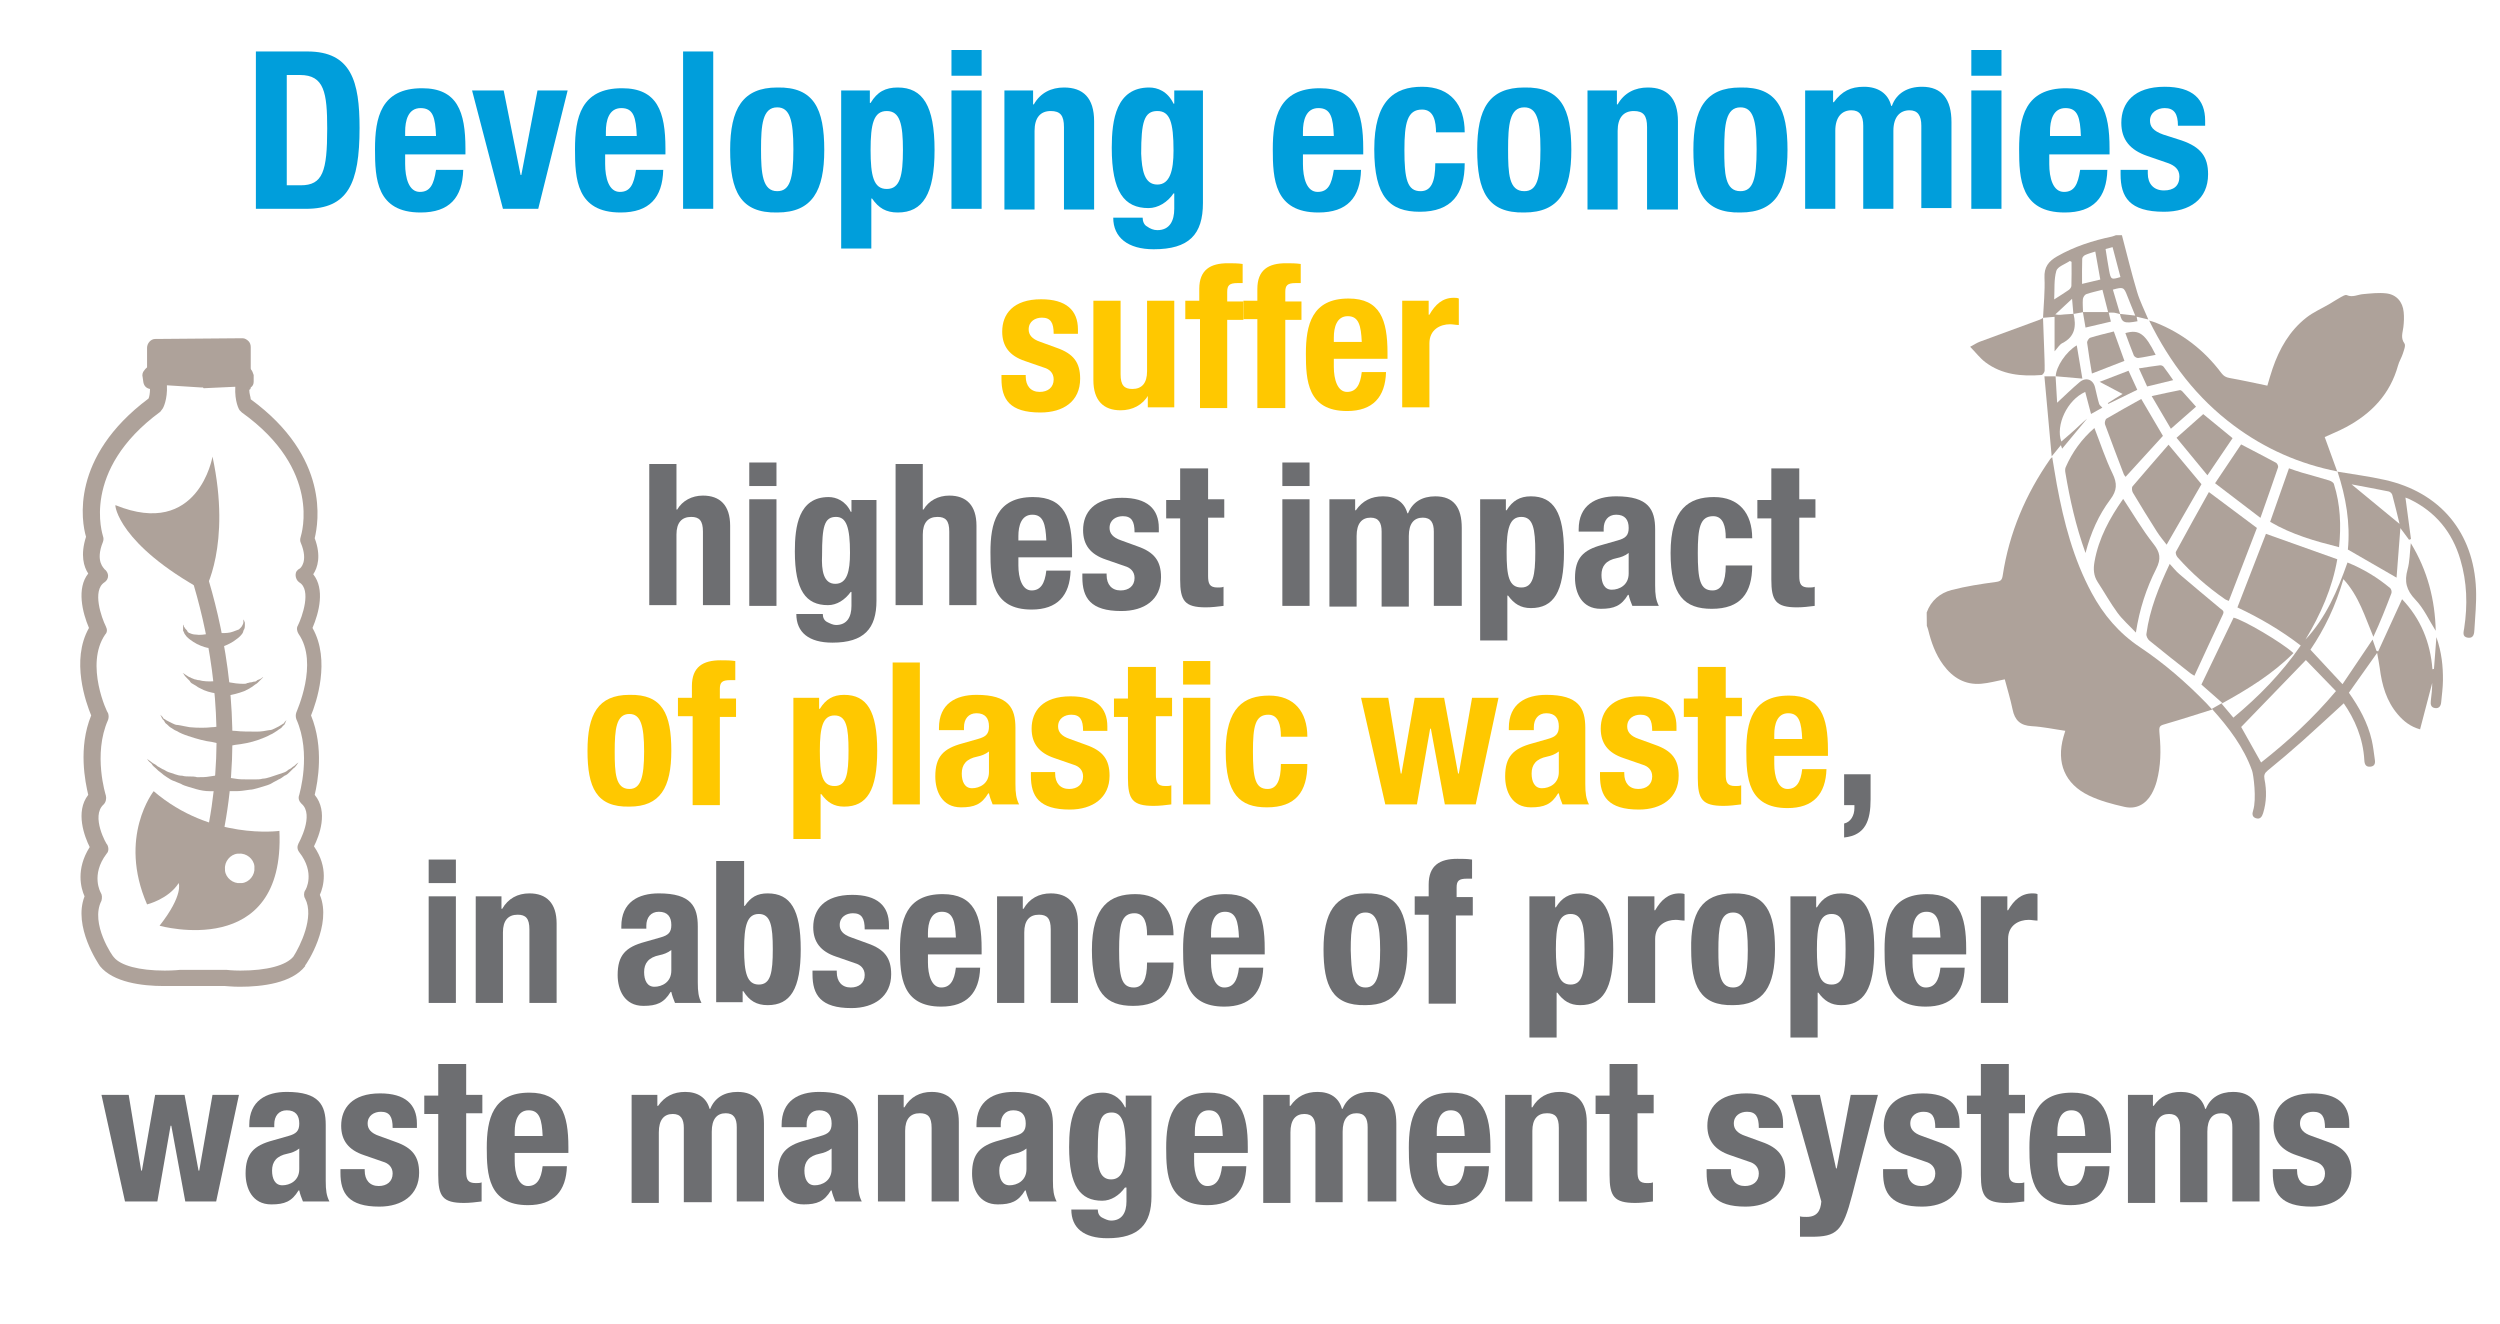 <?xml version="1.0" encoding="UTF-8"?> <svg xmlns="http://www.w3.org/2000/svg" xmlns:xlink="http://www.w3.org/1999/xlink" version="1.1" id="Layer_1" x="0px" y="0px" viewBox="0 0 340 180" style="enable-background:new 0 0 340 180;" xml:space="preserve"> <style type="text/css"> .st0{fill:none;} .st1{fill:#009EDB;} .st2{fill:#FFC800;} .st3{fill:#6D6E71;} .st4{fill-rule:evenodd;clip-rule:evenodd;fill:#AEA29A;} .st5{fill:#AEA29A;} </style> <g> <rect x="11" y="7" class="st0" width="312" height="178"></rect> <path class="st1" d="M34.7,7h7.1c6,0,7.1,4.1,7.1,10.4c0,7.6-1.6,11-7.3,11h-6.8V7z M39,25.2h1.9c3,0,3.6-1.9,3.6-7.7 c0-4.9-0.4-7.3-3.7-7.3H39V25.2z"></path> <path class="st1" d="M55.1,21v1.3c0,1.9,0.5,3.8,2,3.8c1.4,0,1.9-1,2.2-3h3.7c-0.1,3.8-1.9,5.8-5.8,5.8c-6,0-6.2-4.6-6.2-8.6 c0-4.3,0.8-8.3,6.4-8.3c4.8,0,5.9,3.2,5.9,8.2V21H55.1z M59.3,18.5c-0.1-2.5-0.4-3.8-2.1-3.8c-1.7,0-2.1,1.7-2.1,3.2v0.6H59.3z"></path> <path class="st1" d="M73.1,12.3h4.1l-4,16.1h-4.8l-4.2-16.1h4.3l2.3,11.5h0.1L73.1,12.3z"></path> <path class="st1" d="M82.3,21v1.3c0,1.9,0.5,3.8,2,3.8c1.4,0,1.9-1,2.2-3h3.7c-0.1,3.8-1.9,5.8-5.8,5.8c-6,0-6.2-4.6-6.2-8.6 c0-4.3,0.8-8.3,6.4-8.3c4.8,0,5.9,3.2,5.9,8.2V21H82.3z M86.6,18.5c-0.1-2.5-0.4-3.8-2.1-3.8c-1.7,0-2.1,1.7-2.1,3.2v0.6H86.6z"></path> <path class="st1" d="M92.8,7H97v21.4h-4.1V7z"></path> <path class="st1" d="M105.7,11.9c5-0.1,6.4,2.9,6.4,8.5c0,5.5-1.6,8.5-6.4,8.5c-5,0.1-6.4-2.9-6.4-8.5 C99.3,14.8,101,11.9,105.7,11.9z M105.7,26c1.7,0,2.2-1.6,2.2-5.7c0-4-0.5-5.7-2.2-5.7c-2,0-2.2,2.4-2.2,5.7S103.7,26,105.7,26z"></path> <path class="st1" d="M114.3,12.3h4V14h0.1c0.9-1.5,2-2.1,3.7-2.1c3.4,0,5,2.5,5,8.5c0,6-1.6,8.5-5,8.5c-1.6,0-2.6-0.6-3.5-1.9h-0.1 v6.8h-4.1V12.3z M120.6,25.7c1.8,0,2.2-1.8,2.2-5.3c0-3.5-0.4-5.3-2.2-5.3c-1.8,0-2.2,1.8-2.2,5.3 C118.4,23.9,118.8,25.7,120.6,25.7z"></path> <path class="st1" d="M129.4,6.8h4.1v3.5h-4.1V6.8z M129.4,12.3h4.1v16.1h-4.1V12.3z"></path> <path class="st1" d="M136.5,12.3h4v1.9h0.1c0.9-1.6,2.4-2.3,4.1-2.3c2.6,0,4.1,1.4,4.1,4.6v12h-4.1V17.3c0-1.6-0.5-2.2-1.8-2.2 c-1.4,0-2.2,0.9-2.2,2.7v10.7h-4.1V12.3z"></path> <path class="st1" d="M163.6,12.3v15.3c0,4.3-1.9,6.3-6.7,6.3c-3.5,0-5.5-1.6-5.5-4.3h4c0,0.5,0.2,1,0.6,1.2 c0.4,0.3,0.9,0.5,1.4,0.5c1.7,0,2.3-1.3,2.3-2.9v-2.1h-0.1c-0.8,1.2-2.1,2-3.4,2c-3.3,0-5-2.2-5-8.2c0-3.8,0.6-8.2,5.1-8.2 c1.1,0,2.5,0.5,3.3,2.2h0.1v-1.8H163.6z M157.4,25.1c1.7,0,2.2-1.9,2.2-4.6c0-3.9-0.5-5.4-2.2-5.4c-1.8,0-2.2,1.5-2.2,5.8 C155.3,23.1,155.6,25.1,157.4,25.1z"></path> <path class="st1" d="M177.2,21v1.3c0,1.9,0.5,3.8,2,3.8c1.4,0,1.9-1,2.2-3h3.7c-0.1,3.8-1.9,5.8-5.8,5.8c-6,0-6.2-4.6-6.2-8.6 c0-4.3,0.8-8.3,6.4-8.3c4.8,0,5.9,3.2,5.9,8.2V21H177.2z M181.4,18.5c-0.1-2.5-0.4-3.8-2.1-3.8c-1.7,0-2.1,1.7-2.1,3.2v0.6H181.4z"></path> <path class="st1" d="M195.3,18.1c0-1.6-0.3-3.2-1.9-3.2c-2,0-2.4,1.8-2.4,5.5c0,4,0.4,5.6,2.2,5.6c1.4,0,2-1.2,2-3.8h4 c0,4.2-1.8,6.6-6.1,6.6c-4.1,0-6.2-2-6.2-8.5c0-6.6,2.7-8.5,6.5-8.5c3.8,0,5.8,2.4,5.8,6.2H195.3z"></path> <path class="st1" d="M207.3,11.9c5-0.1,6.4,2.9,6.4,8.5c0,5.5-1.6,8.5-6.4,8.5c-5,0.1-6.4-2.9-6.4-8.5 C200.9,14.8,202.5,11.9,207.3,11.9z M207.3,26c1.7,0,2.2-1.6,2.2-5.7c0-4-0.5-5.7-2.2-5.7c-2,0-2.2,2.4-2.2,5.7S205.2,26,207.3,26z "></path> <path class="st1" d="M215.9,12.3h4v1.9h0.1c0.9-1.6,2.4-2.3,4.1-2.3c2.6,0,4.1,1.4,4.1,4.6v12H224V17.3c0-1.6-0.5-2.2-1.8-2.2 c-1.4,0-2.2,0.9-2.2,2.7v10.7h-4.1V12.3z"></path> <path class="st1" d="M236.7,11.9c5-0.1,6.4,2.9,6.4,8.5c0,5.5-1.6,8.5-6.4,8.5c-5,0.1-6.4-2.9-6.4-8.5 C230.3,14.8,231.9,11.9,236.7,11.9z M236.7,26c1.7,0,2.2-1.6,2.2-5.7c0-4-0.5-5.7-2.2-5.7c-2,0-2.2,2.4-2.2,5.7S234.6,26,236.7,26z "></path> <path class="st1" d="M245.3,12.3h4v1.6h0.1c1.1-1.5,2.3-2.1,4.1-2.1c1.9,0,3.3,0.9,3.7,2.6h0.1c0.6-1.7,2.1-2.6,4.1-2.6 c2.7,0,4,1.7,4,4.8v11.7h-4.1V17.1c0-1.4-0.5-2.1-1.6-2.1c-1.3,0-2.2,0.9-2.2,2.8v10.6h-4.1V17.1c0-1.4-0.5-2.1-1.6-2.1 c-1.3,0-2.2,0.9-2.2,2.8v10.6h-4.1V12.3z"></path> <path class="st1" d="M268.1,6.8h4.1v3.5h-4.1V6.8z M268.1,12.3h4.1v16.1h-4.1V12.3z"></path> <path class="st1" d="M278.7,21v1.3c0,1.9,0.5,3.8,2,3.8c1.4,0,1.9-1,2.2-3h3.7c-0.1,3.8-1.9,5.8-5.8,5.8c-6,0-6.2-4.6-6.2-8.6 c0-4.3,0.8-8.3,6.4-8.3c4.8,0,5.9,3.2,5.9,8.2V21H278.7z M283,18.5c-0.1-2.5-0.4-3.8-2.1-3.8c-1.7,0-2.1,1.7-2.1,3.2v0.6H283z"></path> <path class="st1" d="M292.1,23.1v0.5c0,1.4,0.8,2.3,2.2,2.3c1.3,0,2.1-0.6,2.1-1.9c0-1-0.7-1.5-1.5-1.8l-2.9-1 c-2.3-0.8-3.5-2.2-3.5-4.5c0-2.7,1.7-4.9,5.9-4.9c3.8,0,5.5,1.7,5.5,4.6v0.7h-3.7c0-1.6-0.5-2.4-1.8-2.4c-1,0-2,0.6-2,1.7 c0,0.8,0.4,1.4,1.8,1.9l2.5,0.8c2.6,0.9,3.6,2.2,3.6,4.6c0,3.4-2.5,5.1-6,5.1c-4.7,0-5.9-2-5.9-5.1v-0.6H292.1z"></path> <path class="st2" d="M139.5,50.7v0.5c0,1.3,0.7,2.1,1.9,2.1c1.1,0,1.9-0.6,1.9-1.7c0-0.9-0.6-1.4-1.3-1.6l-2.6-0.9 c-2.1-0.7-3.1-2-3.1-4c0-2.4,1.5-4.4,5.3-4.4c3.4,0,5,1.5,5,4.1v0.6h-3.3c0-1.5-0.4-2.2-1.6-2.2c-0.9,0-1.8,0.5-1.8,1.6 c0,0.7,0.4,1.3,1.6,1.7l2.2,0.8c2.3,0.8,3.2,2,3.2,4.2c0,3.1-2.3,4.6-5.4,4.6c-4.2,0-5.3-1.8-5.3-4.6v-0.5H139.5z"></path> <path class="st2" d="M156.2,53.7L156.2,53.7c-0.8,1.4-2.2,2.1-3.8,2.1c-2.3,0-3.7-1.3-3.7-4.1V40.9h3.7v10c0,1.5,0.5,2,1.6,2 c1.3,0,2-0.8,2-2.4v-9.6h3.7v14.5h-3.6V53.7z"></path> <path class="st2" d="M163.1,43.4h-1.9v-2.5h1.9v-1.6c0-2.6,1.5-3.5,3.9-3.5c0.7,0,1.3,0,2,0.1v2.6c-0.2,0-0.5,0-0.7,0 c-1.1,0-1.4,0.3-1.4,1.2v1.3h2.2v2.5h-2.2v12h-3.7V43.4z"></path> <path class="st2" d="M171,43.4h-1.9v-2.5h1.9v-1.6c0-2.6,1.5-3.5,3.9-3.5c0.7,0,1.3,0,2,0.1v2.6c-0.2,0-0.5,0-0.7,0 c-1.1,0-1.4,0.3-1.4,1.2v1.3h2.2v2.5h-2.2v12H171V43.4z"></path> <path class="st2" d="M181.4,48.7v1.2c0,1.7,0.5,3.4,1.8,3.4c1.2,0,1.8-0.9,2-2.7h3.3c-0.1,3.4-1.8,5.3-5.3,5.3 c-5.4,0-5.6-4.2-5.6-7.8c0-3.9,0.8-7.5,5.8-7.5c4.3,0,5.3,2.9,5.3,7.4v0.8H181.4z M185.2,46.5c-0.1-2.2-0.4-3.5-1.9-3.5 c-1.5,0-1.9,1.5-1.9,2.9v0.6H185.2z"></path> <path class="st2" d="M190.7,40.9h3.6v1.9h0.1c0.8-1.4,1.8-2.3,3.3-2.3c0.2,0,0.5,0,0.7,0.1v3.6c-0.4,0-0.8-0.1-1.2-0.1 c-1.3,0-2.8,0.7-2.8,2.6v8.7h-3.7V40.9z"></path> <path class="st3" d="M88.3,63.1H92v6.2h0.1c0.7-1.2,2-1.9,3.5-1.9c2.3,0,3.7,1.3,3.7,4.1v10.8h-3.7v-10c0-1.5-0.5-2-1.6-2 c-1.3,0-2,0.8-2,2.4v9.6h-3.7V63.1z"></path> <path class="st3" d="M101.9,62.9h3.7v3.2h-3.7V62.9z M101.9,67.9h3.7v14.5h-3.7V67.9z"></path> <path class="st3" d="M119.2,67.9v13.8c0,3.8-1.7,5.7-6,5.7c-3.2,0-4.9-1.4-4.9-3.9h3.6c0,0.5,0.2,0.9,0.6,1.1 c0.4,0.2,0.8,0.4,1.2,0.4c1.5,0,2.1-1.1,2.1-2.6v-1.9h-0.1c-0.8,1.1-1.9,1.8-3.1,1.8c-3,0-4.5-2-4.5-7.3c0-3.4,0.5-7.4,4.6-7.4 c1,0,2.3,0.5,3,2h0.1v-1.6H119.2z M113.6,79.4c1.6,0,2-1.7,2-4.2c0-3.5-0.5-4.9-1.9-4.9c-1.6,0-1.9,1.3-1.9,5.2 C111.7,77.6,112,79.4,113.6,79.4z"></path> <path class="st3" d="M121.8,63.1h3.7v6.2h0.1c0.7-1.2,2-1.9,3.5-1.9c2.3,0,3.7,1.3,3.7,4.1v10.8h-3.7v-10c0-1.5-0.5-2-1.6-2 c-1.3,0-2,0.8-2,2.4v9.6h-3.7V63.1z"></path> <path class="st3" d="M138.5,75.7v1.2c0,1.7,0.5,3.4,1.8,3.4c1.2,0,1.8-0.9,2-2.7h3.3c-0.1,3.4-1.8,5.3-5.3,5.3 c-5.4,0-5.6-4.2-5.6-7.8c0-3.9,0.8-7.5,5.8-7.5c4.3,0,5.3,2.9,5.3,7.4v0.8H138.5z M142.3,73.5c-0.1-2.2-0.4-3.5-1.9-3.5 c-1.5,0-1.9,1.5-1.9,2.9v0.6H142.3z"></path> <path class="st3" d="M150.5,77.7v0.5c0,1.3,0.7,2.1,1.9,2.1c1.1,0,1.9-0.6,1.9-1.7c0-0.9-0.6-1.4-1.3-1.6l-2.6-0.9 c-2.1-0.7-3.1-2-3.1-4c0-2.4,1.5-4.4,5.3-4.4c3.4,0,5,1.5,5,4.1v0.6h-3.3c0-1.5-0.4-2.2-1.6-2.2c-0.9,0-1.8,0.5-1.8,1.6 c0,0.7,0.4,1.3,1.6,1.7l2.2,0.8c2.3,0.8,3.2,2,3.2,4.2c0,3.1-2.3,4.6-5.4,4.6c-4.2,0-5.3-1.8-5.3-4.6v-0.5H150.5z"></path> <path class="st3" d="M160.6,63.7h3.7v4.2h2.2v2.5h-2.2v7.9c0,1.1,0.2,1.6,1.3,1.6c0.3,0,0.6,0,0.8-0.1v2.6 c-0.8,0.1-1.6,0.2-2.4,0.2c-2.9,0-3.5-0.9-3.5-3.8v-8.3h-1.9v-2.5h1.9V63.7z"></path> <path class="st3" d="M174.4,62.9h3.7v3.2h-3.7V62.9z M174.4,67.9h3.7v14.5h-3.7V67.9z"></path> <path class="st3" d="M180.7,67.9h3.6v1.5h0.1c0.9-1.3,2.1-1.9,3.7-1.9c1.7,0,2.9,0.8,3.3,2.3h0.1c0.6-1.5,1.9-2.3,3.7-2.3 c2.5,0,3.6,1.5,3.6,4.3v10.6H195V72.3c0-1.2-0.4-1.9-1.5-1.9c-1.2,0-1.9,0.8-1.9,2.5v9.6h-3.7V72.3c0-1.2-0.4-1.9-1.5-1.9 c-1.2,0-1.9,0.8-1.9,2.5v9.6h-3.7V67.9z"></path> <path class="st3" d="M201.2,67.9h3.6v1.5h0.1c0.8-1.3,1.8-1.9,3.3-1.9c3.1,0,4.5,2.2,4.5,7.6c0,5.4-1.4,7.6-4.5,7.6 c-1.4,0-2.3-0.6-3.1-1.7h-0.1v6.1h-3.7V67.9z M206.9,79.9c1.6,0,1.9-1.6,1.9-4.8s-0.3-4.8-1.9-4.8c-1.6,0-2,1.6-2,4.8 S205.2,79.9,206.9,79.9z"></path> <path class="st3" d="M214.7,72.4V72c0-3.3,2.3-4.5,5.1-4.5c4.4,0,5.3,1.8,5.3,4.5v7.6c0,1.3,0.1,2,0.5,2.8h-3.6 c-0.2-0.5-0.4-1-0.5-1.5h-0.1c-0.9,1.5-1.9,1.9-3.7,1.9c-2.6,0-3.5-2.2-3.5-4.2c0-2.7,1.1-3.8,3.7-4.5l2.1-0.6 c1.1-0.3,1.5-0.7,1.5-1.7c0-1.1-0.5-1.8-1.7-1.8c-1.1,0-1.7,0.8-1.7,1.9v0.4H214.7z M221.5,75.2c-0.5,0.4-1.1,0.6-1.6,0.7 c-1.5,0.3-2.1,1.1-2.1,2.3c0,1.1,0.4,2,1.4,2s2.3-0.6,2.3-2.2V75.2z"></path> <path class="st3" d="M234.7,73.1c0-1.4-0.3-2.9-1.7-2.9c-1.8,0-2.1,1.6-2.1,5c0,3.6,0.3,5.1,2,5.1c1.2,0,1.8-1.1,1.8-3.4h3.6 c0,3.8-1.6,5.9-5.5,5.9c-3.7,0-5.6-1.8-5.6-7.6c0-6,2.5-7.6,5.9-7.6c3.4,0,5.2,2.2,5.2,5.6H234.7z"></path> <path class="st3" d="M241,63.7h3.7v4.2h2.2v2.5h-2.2v7.9c0,1.1,0.2,1.6,1.3,1.6c0.3,0,0.6,0,0.8-0.1v2.6c-0.8,0.1-1.6,0.2-2.4,0.2 c-2.9,0-3.5-0.9-3.5-3.8v-8.3h-1.9v-2.5h1.9V63.7z"></path> <path class="st2" d="M85.6,94.5c4.5-0.1,5.7,2.6,5.7,7.6c0,5-1.5,7.6-5.7,7.6c-4.5,0.1-5.7-2.6-5.7-7.6 C79.9,97.2,81.3,94.5,85.6,94.5z M85.6,107.3c1.5,0,2-1.5,2-5.1s-0.5-5.1-2-5.1c-1.8,0-2,2.1-2,5.1 C83.6,105.1,83.7,107.3,85.6,107.3z"></path> <path class="st2" d="M94.1,97.4h-1.9v-2.5h1.9v-1.6c0-2.6,1.5-3.5,3.9-3.5c0.7,0,1.3,0,2,0.1v2.6c-0.2,0-0.5,0-0.7,0 c-1.1,0-1.4,0.3-1.4,1.2v1.3h2.2v2.5h-2.2v12h-3.7V97.4z"></path> <path class="st2" d="M107.8,94.9h3.6v1.5h0.1c0.8-1.3,1.8-1.9,3.3-1.9c3.1,0,4.5,2.2,4.5,7.6s-1.4,7.6-4.5,7.6 c-1.4,0-2.3-0.6-3.1-1.7h-0.1v6.1h-3.7V94.9z M113.5,106.9c1.6,0,1.9-1.6,1.9-4.8s-0.3-4.8-1.9-4.8c-1.6,0-2,1.6-2,4.8 S111.8,106.9,113.5,106.9z"></path> <path class="st2" d="M121.4,90.1h3.7v19.3h-3.7V90.1z"></path> <path class="st2" d="M127.7,99.4V99c0-3.3,2.3-4.5,5.1-4.5c4.4,0,5.3,1.8,5.3,4.5v7.6c0,1.3,0.1,2,0.5,2.8H135 c-0.2-0.5-0.4-1-0.5-1.5h-0.1c-0.9,1.5-1.9,1.9-3.7,1.9c-2.6,0-3.5-2.2-3.5-4.2c0-2.7,1.1-3.8,3.7-4.5l2.1-0.6 c1.1-0.3,1.5-0.7,1.5-1.7c0-1.1-0.5-1.8-1.7-1.8c-1.1,0-1.7,0.8-1.7,1.9v0.4H127.7z M134.5,102.2c-0.5,0.4-1.1,0.6-1.6,0.7 c-1.5,0.3-2.1,1.1-2.1,2.3c0,1.1,0.4,2,1.4,2s2.3-0.6,2.3-2.2V102.2z"></path> <path class="st2" d="M143.5,104.7v0.5c0,1.3,0.7,2.1,1.9,2.1c1.1,0,1.9-0.6,1.9-1.7c0-0.9-0.6-1.4-1.3-1.6l-2.6-0.9 c-2.1-0.7-3.1-2-3.1-4c0-2.4,1.5-4.4,5.3-4.4c3.4,0,5,1.5,5,4.1v0.6h-3.3c0-1.5-0.4-2.2-1.6-2.2c-0.9,0-1.8,0.5-1.8,1.6 c0,0.7,0.4,1.3,1.6,1.7l2.2,0.8c2.3,0.8,3.2,2,3.2,4.2c0,3-2.3,4.6-5.4,4.6c-4.2,0-5.3-1.8-5.3-4.6v-0.5H143.5z"></path> <path class="st2" d="M153.5,90.7h3.7v4.2h2.2v2.5h-2.2v7.9c0,1.1,0.2,1.6,1.3,1.6c0.3,0,0.6,0,0.8-0.1v2.6 c-0.8,0.1-1.6,0.2-2.4,0.2c-2.9,0-3.5-0.9-3.5-3.8v-8.3h-1.9v-2.5h1.9V90.7z"></path> <path class="st2" d="M160.9,89.9h3.7v3.2h-3.7V89.9z M160.9,94.9h3.7v14.5h-3.7V94.9z"></path> <path class="st2" d="M174.2,100.1c0-1.4-0.3-2.9-1.7-2.9c-1.8,0-2.1,1.6-2.1,5c0,3.6,0.3,5.1,2,5.1c1.2,0,1.8-1.1,1.8-3.4h3.6 c0,3.8-1.6,5.9-5.5,5.9c-3.7,0-5.6-1.8-5.6-7.6c0-6,2.5-7.6,5.9-7.6c3.4,0,5.2,2.2,5.2,5.6H174.2z"></path> <path class="st2" d="M185.1,94.9h3.7l1.7,10.3h0.1l1.8-10.3h4l1.9,10.3h0.1l1.8-10.3h3.6l-3.1,14.5h-4.2l-1.9-10.3h-0.1l-1.8,10.3 h-4.3L185.1,94.9z"></path> <path class="st2" d="M205.2,99.4V99c0-3.3,2.3-4.5,5.1-4.5c4.4,0,5.3,1.8,5.3,4.5v7.6c0,1.3,0.1,2,0.5,2.8h-3.6 c-0.2-0.5-0.4-1-0.5-1.5h-0.1c-0.9,1.5-1.9,1.9-3.7,1.9c-2.6,0-3.5-2.2-3.5-4.2c0-2.7,1.1-3.8,3.7-4.5l2.1-0.6 c1.1-0.3,1.5-0.7,1.5-1.7c0-1.1-0.5-1.8-1.7-1.8c-1.1,0-1.7,0.8-1.7,1.9v0.4H205.2z M212,102.2c-0.5,0.4-1.1,0.6-1.6,0.7 c-1.5,0.3-2.1,1.1-2.1,2.3c0,1.1,0.4,2,1.4,2s2.3-0.6,2.3-2.2V102.2z"></path> <path class="st2" d="M220.9,104.7v0.5c0,1.3,0.7,2.1,1.9,2.1c1.1,0,1.9-0.6,1.9-1.7c0-0.9-0.6-1.4-1.3-1.6l-2.6-0.9 c-2.1-0.7-3.1-2-3.1-4c0-2.4,1.5-4.4,5.3-4.4c3.4,0,5,1.5,5,4.1v0.6h-3.3c0-1.5-0.4-2.2-1.6-2.2c-0.9,0-1.8,0.5-1.8,1.6 c0,0.7,0.4,1.3,1.6,1.7l2.2,0.8c2.3,0.8,3.2,2,3.2,4.2c0,3-2.3,4.6-5.4,4.6c-4.2,0-5.3-1.8-5.3-4.6v-0.5H220.9z"></path> <path class="st2" d="M231,90.7h3.7v4.2h2.2v2.5h-2.2v7.9c0,1.1,0.2,1.6,1.3,1.6c0.3,0,0.6,0,0.8-0.1v2.6c-0.8,0.1-1.6,0.2-2.4,0.2 c-2.9,0-3.5-0.9-3.5-3.8v-8.3h-1.9v-2.5h1.9V90.7z"></path> <path class="st2" d="M241.3,102.7v1.2c0,1.7,0.5,3.4,1.8,3.4c1.2,0,1.8-0.9,2-2.7h3.3c-0.1,3.4-1.8,5.3-5.3,5.3 c-5.4,0-5.6-4.2-5.6-7.8c0-3.9,0.8-7.5,5.8-7.5c4.3,0,5.3,2.9,5.3,7.4v0.8H241.3z M245.1,100.5c-0.1-2.2-0.4-3.5-1.9-3.5 c-1.5,0-1.9,1.5-1.9,2.9v0.6H245.1z"></path> <path class="st3" d="M254.4,105.2v3.5c0,2.9-0.7,4.9-3.6,5.2V112c0.9-0.2,1.4-1.1,1.4-2.1v-0.4h-1.4v-4.2H254.4z"></path> <path class="st3" d="M58.2,116.9H62v3.2h-3.7V116.9z M58.2,121.9H62v14.5h-3.7V121.9z"></path> <path class="st3" d="M64.6,121.9h3.6v1.7h0.1c0.8-1.4,2.1-2.1,3.7-2.1c2.3,0,3.7,1.3,3.7,4.1v10.8h-3.7v-10c0-1.5-0.5-2-1.6-2 c-1.3,0-2,0.8-2,2.4v9.6h-3.7V121.9z"></path> <path class="st3" d="M84.5,126.4V126c0-3.3,2.3-4.5,5.1-4.5c4.4,0,5.3,1.8,5.3,4.5v7.6c0,1.3,0.1,2,0.5,2.8h-3.6 c-0.2-0.5-0.4-1-0.5-1.5h-0.1c-0.9,1.5-1.9,1.9-3.7,1.9c-2.6,0-3.5-2.2-3.5-4.2c0-2.7,1.1-3.8,3.7-4.5l2.1-0.6 c1.1-0.3,1.5-0.7,1.5-1.7c0-1.1-0.5-1.8-1.7-1.8c-1.1,0-1.7,0.8-1.7,1.9v0.4H84.5z M91.3,129.2c-0.5,0.4-1.1,0.6-1.6,0.7 c-1.5,0.3-2.1,1.1-2.1,2.3c0,1.1,0.4,2,1.4,2s2.3-0.6,2.3-2.2V129.2z"></path> <path class="st3" d="M97.5,117.1h3.7v6.1h0.1c0.8-1.2,1.7-1.7,3.1-1.7c3.1,0,4.5,2.2,4.5,7.6s-1.4,7.6-4.5,7.6 c-1.5,0-2.5-0.6-3.3-1.9h-0.1v1.5h-3.6V117.1z M103.2,133.9c1.6,0,1.9-1.6,1.9-4.8s-0.3-4.8-1.9-4.8c-1.6,0-2,1.6-2,4.8 S101.6,133.9,103.2,133.9z"></path> <path class="st3" d="M113.8,131.7v0.5c0,1.3,0.7,2.1,1.9,2.1c1.1,0,1.9-0.6,1.9-1.7c0-0.9-0.6-1.4-1.3-1.6l-2.6-0.9 c-2.1-0.7-3.1-2-3.1-4c0-2.4,1.5-4.4,5.3-4.4c3.4,0,5,1.5,5,4.1v0.6h-3.3c0-1.5-0.4-2.2-1.6-2.2c-0.9,0-1.8,0.5-1.8,1.6 c0,0.7,0.4,1.3,1.6,1.7l2.2,0.8c2.3,0.8,3.2,2,3.2,4.2c0,3-2.3,4.6-5.4,4.6c-4.2,0-5.3-1.8-5.3-4.6v-0.5H113.8z"></path> <path class="st3" d="M126.2,129.7v1.2c0,1.7,0.5,3.4,1.8,3.4c1.2,0,1.8-0.9,2-2.7h3.3c-0.1,3.4-1.8,5.3-5.3,5.3 c-5.4,0-5.6-4.2-5.6-7.8c0-3.9,0.8-7.5,5.8-7.5c4.3,0,5.3,2.9,5.3,7.4v0.8H126.2z M130,127.5c-0.1-2.2-0.4-3.5-1.9-3.5 c-1.5,0-1.9,1.5-1.9,2.9v0.6H130z"></path> <path class="st3" d="M135.5,121.9h3.6v1.7h0.1c0.8-1.4,2.1-2.1,3.7-2.1c2.3,0,3.7,1.3,3.7,4.1v10.8h-3.7v-10c0-1.5-0.5-2-1.6-2 c-1.3,0-2,0.8-2,2.4v9.6h-3.7V121.9z"></path> <path class="st3" d="M156,127.1c0-1.4-0.3-2.9-1.7-2.9c-1.8,0-2.1,1.6-2.1,5c0,3.6,0.3,5.1,2,5.1c1.2,0,1.8-1.1,1.8-3.4h3.6 c0,3.8-1.6,5.9-5.5,5.9c-3.7,0-5.6-1.8-5.6-7.6c0-6,2.5-7.6,5.9-7.6c3.4,0,5.2,2.2,5.2,5.6H156z"></path> <path class="st3" d="M164.7,129.7v1.2c0,1.7,0.5,3.4,1.8,3.4c1.2,0,1.8-0.9,2-2.7h3.3c-0.1,3.4-1.8,5.3-5.3,5.3 c-5.4,0-5.6-4.2-5.6-7.8c0-3.9,0.8-7.5,5.8-7.5c4.3,0,5.3,2.9,5.3,7.4v0.8H164.7z M168.5,127.5c-0.1-2.2-0.4-3.5-1.9-3.5 c-1.5,0-1.9,1.5-1.9,2.9v0.6H168.5z"></path> <path class="st3" d="M185.7,121.5c4.5-0.1,5.7,2.6,5.7,7.6c0,5-1.5,7.6-5.7,7.6c-4.5,0.1-5.7-2.6-5.7-7.6 C180,124.2,181.5,121.5,185.7,121.5z M185.7,134.3c1.5,0,2-1.5,2-5.1s-0.5-5.1-2-5.1c-1.8,0-2,2.1-2,5.1 C183.8,132.1,183.9,134.3,185.7,134.3z"></path> <path class="st3" d="M194.3,124.4h-1.9v-2.5h1.9v-1.6c0-2.6,1.5-3.5,3.9-3.5c0.7,0,1.3,0,2,0.1v2.6c-0.2,0-0.5,0-0.7,0 c-1.1,0-1.4,0.3-1.4,1.2v1.3h2.2v2.5H198v12h-3.7V124.4z"></path> <path class="st3" d="M207.9,121.9h3.6v1.5h0.1c0.8-1.3,1.8-1.9,3.3-1.9c3.1,0,4.5,2.2,4.5,7.6s-1.4,7.6-4.5,7.6 c-1.4,0-2.3-0.6-3.1-1.7h-0.1v6.1h-3.7V121.9z M213.6,133.9c1.6,0,1.9-1.6,1.9-4.8s-0.3-4.8-1.9-4.8c-1.6,0-2,1.6-2,4.8 S212,133.9,213.6,133.9z"></path> <path class="st3" d="M221.4,121.9h3.6v1.9h0.1c0.8-1.4,1.8-2.3,3.3-2.3c0.2,0,0.5,0,0.7,0.1v3.6c-0.4,0-0.8-0.1-1.2-0.1 c-1.3,0-2.8,0.7-2.8,2.6v8.7h-3.7V121.9z"></path> <path class="st3" d="M235.7,121.5c4.5-0.1,5.7,2.6,5.7,7.6c0,5-1.5,7.6-5.7,7.6c-4.5,0.1-5.7-2.6-5.7-7.6 C229.9,124.2,231.4,121.5,235.7,121.5z M235.7,134.3c1.5,0,2-1.5,2-5.1s-0.5-5.1-2-5.1c-1.8,0-2,2.1-2,5.1 C233.7,132.1,233.8,134.3,235.7,134.3z"></path> <path class="st3" d="M243.4,121.9h3.6v1.5h0.1c0.8-1.3,1.8-1.9,3.3-1.9c3.1,0,4.5,2.2,4.5,7.6s-1.4,7.6-4.5,7.6 c-1.4,0-2.3-0.6-3.1-1.7h-0.1v6.1h-3.7V121.9z M249.1,133.9c1.6,0,1.9-1.6,1.9-4.8s-0.3-4.8-1.9-4.8c-1.6,0-2,1.6-2,4.8 S247.4,133.9,249.1,133.9z"></path> <path class="st3" d="M260.1,129.7v1.2c0,1.7,0.5,3.4,1.8,3.4c1.2,0,1.8-0.9,2-2.7h3.3c-0.1,3.4-1.8,5.3-5.3,5.3 c-5.4,0-5.6-4.2-5.6-7.8c0-3.9,0.8-7.5,5.8-7.5c4.3,0,5.3,2.9,5.3,7.4v0.8H260.1z M263.9,127.5c-0.1-2.2-0.4-3.5-1.9-3.5 c-1.5,0-1.9,1.5-1.9,2.9v0.6H263.9z"></path> <path class="st3" d="M269.4,121.9h3.6v1.9h0.1c0.8-1.4,1.8-2.3,3.3-2.3c0.2,0,0.5,0,0.7,0.1v3.6c-0.4,0-0.8-0.1-1.2-0.1 c-1.3,0-2.8,0.7-2.8,2.6v8.7h-3.7V121.9z"></path> <path class="st3" d="M13.8,148.9h3.7l1.7,10.3h0.1l1.8-10.3h4l1.9,10.3h0.1l1.8-10.3h3.6l-3.1,14.5h-4.2l-1.9-10.3h-0.1l-1.8,10.3 H17L13.8,148.9z"></path> <path class="st3" d="M33.9,153.4V153c0-3.3,2.3-4.5,5.1-4.5c4.4,0,5.3,1.8,5.3,4.5v7.6c0,1.3,0.1,2,0.5,2.8h-3.6 c-0.2-0.5-0.4-1-0.5-1.5h-0.1c-0.9,1.5-1.9,1.9-3.7,1.9c-2.6,0-3.5-2.2-3.5-4.2c0-2.7,1.1-3.8,3.7-4.5l2.1-0.6 c1.1-0.3,1.5-0.7,1.5-1.7c0-1.1-0.5-1.8-1.7-1.8c-1.1,0-1.7,0.8-1.7,1.9v0.4H33.9z M40.7,156.2c-0.5,0.4-1.1,0.6-1.6,0.7 c-1.5,0.3-2.1,1.1-2.1,2.3c0,1.1,0.4,2,1.4,2c1,0,2.3-0.6,2.3-2.2V156.2z"></path> <path class="st3" d="M49.6,158.7v0.5c0,1.3,0.7,2.1,1.9,2.1c1.1,0,1.9-0.6,1.9-1.7c0-0.9-0.6-1.4-1.3-1.6l-2.6-0.9 c-2.1-0.7-3.1-2-3.1-4c0-2.4,1.5-4.4,5.3-4.4c3.4,0,5,1.5,5,4.1v0.6h-3.3c0-1.5-0.4-2.2-1.6-2.2c-0.9,0-1.8,0.5-1.8,1.6 c0,0.7,0.4,1.3,1.6,1.7l2.2,0.8c2.3,0.8,3.2,2,3.2,4.2c0,3-2.3,4.6-5.4,4.6c-4.2,0-5.3-1.8-5.3-4.6v-0.5H49.6z"></path> <path class="st3" d="M59.7,144.7h3.7v4.2h2.2v2.5h-2.2v7.9c0,1.1,0.2,1.6,1.3,1.6c0.3,0,0.6,0,0.8-0.1v2.6 c-0.8,0.1-1.6,0.2-2.4,0.2c-2.9,0-3.5-0.9-3.5-3.8v-8.3h-1.9v-2.5h1.9V144.7z"></path> <path class="st3" d="M70,156.7v1.2c0,1.7,0.5,3.4,1.8,3.4c1.2,0,1.8-0.9,2-2.7h3.3c-0.1,3.4-1.8,5.3-5.3,5.3 c-5.4,0-5.6-4.2-5.6-7.8c0-3.9,0.8-7.5,5.8-7.5c4.3,0,5.3,2.9,5.3,7.4v0.8H70z M73.8,154.5c-0.1-2.2-0.4-3.5-1.9-3.5 c-1.5,0-1.9,1.5-1.9,2.9v0.6H73.8z"></path> <path class="st3" d="M85.8,148.9h3.6v1.5h0.1c0.9-1.3,2.1-1.9,3.7-1.9c1.7,0,2.9,0.8,3.3,2.3h0.1c0.6-1.5,1.9-2.3,3.7-2.3 c2.5,0,3.6,1.5,3.6,4.3v10.6h-3.7v-10.1c0-1.2-0.4-1.9-1.5-1.9c-1.2,0-1.9,0.8-1.9,2.5v9.6H93v-10.1c0-1.2-0.4-1.9-1.5-1.9 c-1.2,0-1.9,0.8-1.9,2.5v9.6h-3.7V148.9z"></path> <path class="st3" d="M106.3,153.4V153c0-3.3,2.3-4.5,5.1-4.5c4.4,0,5.3,1.8,5.3,4.5v7.6c0,1.3,0.1,2,0.5,2.8h-3.6 c-0.2-0.5-0.4-1-0.5-1.5H113c-0.9,1.5-1.9,1.9-3.7,1.9c-2.6,0-3.5-2.2-3.5-4.2c0-2.7,1.1-3.8,3.7-4.5l2.1-0.6 c1.1-0.3,1.5-0.7,1.5-1.7c0-1.1-0.5-1.8-1.7-1.8c-1.1,0-1.7,0.8-1.7,1.9v0.4H106.3z M113.1,156.2c-0.5,0.4-1.1,0.6-1.6,0.7 c-1.5,0.3-2.1,1.1-2.1,2.3c0,1.1,0.4,2,1.4,2s2.3-0.6,2.3-2.2V156.2z"></path> <path class="st3" d="M119.3,148.9h3.6v1.7h0.1c0.8-1.4,2.1-2.1,3.7-2.1c2.3,0,3.7,1.3,3.7,4.1v10.8h-3.7v-10c0-1.5-0.5-2-1.6-2 c-1.3,0-2,0.8-2,2.4v9.6h-3.7V148.9z"></path> <path class="st3" d="M132.8,153.4V153c0-3.3,2.3-4.5,5.1-4.5c4.4,0,5.3,1.8,5.3,4.5v7.6c0,1.3,0.1,2,0.5,2.8H140 c-0.2-0.5-0.4-1-0.5-1.5h-0.1c-0.9,1.5-1.9,1.9-3.7,1.9c-2.6,0-3.5-2.2-3.5-4.2c0-2.7,1.1-3.8,3.7-4.5l2.1-0.6 c1.1-0.3,1.5-0.7,1.5-1.7c0-1.1-0.5-1.8-1.7-1.8c-1.1,0-1.7,0.8-1.7,1.9v0.4H132.8z M139.6,156.2c-0.5,0.4-1.1,0.6-1.6,0.7 c-1.5,0.3-2.1,1.1-2.1,2.3c0,1.1,0.4,2,1.4,2s2.3-0.6,2.3-2.2V156.2z"></path> <path class="st3" d="M156.6,148.9v13.8c0,3.8-1.7,5.7-6,5.7c-3.2,0-4.9-1.4-4.9-3.9h3.6c0,0.5,0.2,0.9,0.6,1.1s0.8,0.4,1.2,0.4 c1.5,0,2.1-1.1,2.1-2.6v-1.9H153c-0.8,1.1-1.9,1.8-3.1,1.8c-3,0-4.5-2-4.5-7.3c0-3.4,0.5-7.4,4.6-7.4c1,0,2.3,0.5,3,2h0.1v-1.6 H156.6z M151.1,160.4c1.6,0,2-1.7,2-4.2c0-3.5-0.5-4.9-1.9-4.9c-1.6,0-1.9,1.3-1.9,5.2C149.2,158.6,149.5,160.4,151.1,160.4z"></path> <path class="st3" d="M162.4,156.7v1.2c0,1.7,0.5,3.4,1.8,3.4c1.2,0,1.8-0.9,2-2.7h3.3c-0.1,3.4-1.8,5.3-5.3,5.3 c-5.4,0-5.6-4.2-5.6-7.8c0-3.9,0.8-7.5,5.8-7.5c4.3,0,5.3,2.9,5.3,7.4v0.8H162.4z M166.3,154.5c-0.1-2.2-0.4-3.5-1.9-3.5 c-1.5,0-1.9,1.5-1.9,2.9v0.6H166.3z"></path> <path class="st3" d="M171.8,148.9h3.6v1.5h0.1c0.9-1.3,2.1-1.9,3.7-1.9c1.7,0,2.9,0.8,3.3,2.3h0.1c0.6-1.5,1.9-2.3,3.7-2.3 c2.5,0,3.6,1.5,3.6,4.3v10.6H186v-10.1c0-1.2-0.4-1.9-1.5-1.9c-1.2,0-1.9,0.8-1.9,2.5v9.6h-3.7v-10.1c0-1.2-0.4-1.9-1.5-1.9 c-1.2,0-1.9,0.8-1.9,2.5v9.6h-3.7V148.9z"></path> <path class="st3" d="M195.4,156.7v1.2c0,1.7,0.5,3.4,1.8,3.4c1.2,0,1.8-0.9,2-2.7h3.3c-0.1,3.4-1.8,5.3-5.3,5.3 c-5.4,0-5.6-4.2-5.6-7.8c0-3.9,0.8-7.5,5.8-7.5c4.3,0,5.3,2.9,5.3,7.4v0.8H195.4z M199.2,154.5c-0.1-2.2-0.4-3.5-1.9-3.5 c-1.5,0-1.9,1.5-1.9,2.9v0.6H199.2z"></path> <path class="st3" d="M204.7,148.9h3.6v1.7h0.1c0.8-1.4,2.1-2.1,3.7-2.1c2.3,0,3.7,1.3,3.7,4.1v10.8H212v-10c0-1.5-0.5-2-1.6-2 c-1.3,0-2,0.8-2,2.4v9.6h-3.7V148.9z"></path> <path class="st3" d="M219,144.7h3.7v4.2h2.2v2.5h-2.2v7.9c0,1.1,0.2,1.6,1.3,1.6c0.3,0,0.6,0,0.8-0.1v2.6c-0.8,0.1-1.6,0.2-2.4,0.2 c-2.9,0-3.5-0.9-3.5-3.8v-8.3h-1.9v-2.5h1.9V144.7z"></path> <path class="st3" d="M235.4,158.7v0.5c0,1.3,0.7,2.1,1.9,2.1c1.1,0,1.9-0.6,1.9-1.7c0-0.9-0.6-1.4-1.3-1.6l-2.6-0.9 c-2.1-0.7-3.1-2-3.1-4c0-2.4,1.5-4.4,5.3-4.4c3.4,0,5,1.5,5,4.1v0.6h-3.3c0-1.5-0.4-2.2-1.6-2.2c-0.9,0-1.8,0.5-1.8,1.6 c0,0.7,0.4,1.3,1.6,1.7l2.2,0.8c2.3,0.8,3.2,2,3.2,4.2c0,3-2.3,4.6-5.4,4.6c-4.2,0-5.3-1.8-5.3-4.6v-0.5H235.4z"></path> <path class="st3" d="M244.7,165.4c0.3,0.1,0.6,0.1,1,0.1c1.4,0,1.9-0.8,2-2.1l-4.1-14.5h3.9l2.2,10h0.1l1.9-10h3.7l-3.5,13.6 c-1.3,5-2.1,5.7-5.6,5.7h-1.5V165.4z"></path> <path class="st3" d="M259.4,158.7v0.5c0,1.3,0.7,2.1,1.9,2.1c1.1,0,1.9-0.6,1.9-1.7c0-0.9-0.6-1.4-1.3-1.6l-2.6-0.9 c-2.1-0.7-3.1-2-3.1-4c0-2.4,1.5-4.4,5.3-4.4c3.4,0,5,1.5,5,4.1v0.6h-3.3c0-1.5-0.4-2.2-1.6-2.2c-0.9,0-1.8,0.5-1.8,1.6 c0,0.7,0.4,1.3,1.6,1.7l2.2,0.8c2.3,0.8,3.2,2,3.2,4.2c0,3-2.3,4.6-5.4,4.6c-4.2,0-5.3-1.8-5.3-4.6v-0.5H259.4z"></path> <path class="st3" d="M269.5,144.7h3.7v4.2h2.2v2.5h-2.2v7.9c0,1.1,0.2,1.6,1.3,1.6c0.3,0,0.6,0,0.8-0.1v2.6 c-0.8,0.1-1.6,0.2-2.4,0.2c-2.9,0-3.5-0.9-3.5-3.8v-8.3h-1.9v-2.5h1.9V144.7z"></path> <path class="st3" d="M279.8,156.7v1.2c0,1.7,0.5,3.4,1.8,3.4c1.2,0,1.8-0.9,2-2.7h3.3c-0.1,3.4-1.8,5.3-5.3,5.3 c-5.4,0-5.6-4.2-5.6-7.8c0-3.9,0.8-7.5,5.8-7.5c4.3,0,5.3,2.9,5.3,7.4v0.8H279.8z M283.6,154.5c-0.1-2.2-0.4-3.5-1.9-3.5 c-1.5,0-1.9,1.5-1.9,2.9v0.6H283.6z"></path> <path class="st3" d="M289.2,148.9h3.6v1.5h0.1c0.9-1.3,2.1-1.9,3.7-1.9c1.7,0,2.9,0.8,3.3,2.3h0.1c0.6-1.5,1.9-2.3,3.7-2.3 c2.5,0,3.6,1.5,3.6,4.3v10.6h-3.7v-10.1c0-1.2-0.4-1.9-1.5-1.9c-1.2,0-1.9,0.8-1.9,2.5v9.6h-3.7v-10.1c0-1.2-0.4-1.9-1.5-1.9 c-1.2,0-1.9,0.8-1.9,2.5v9.6h-3.7V148.9z"></path> <path class="st3" d="M312.4,158.7v0.5c0,1.3,0.7,2.1,1.9,2.1c1.1,0,1.9-0.6,1.9-1.7c0-0.9-0.6-1.4-1.3-1.6l-2.6-0.9 c-2.1-0.7-3.1-2-3.1-4c0-2.4,1.5-4.4,5.3-4.4c3.4,0,5,1.5,5,4.1v0.6h-3.3c0-1.5-0.4-2.2-1.6-2.2c-0.9,0-1.8,0.5-1.8,1.6 c0,0.7,0.4,1.3,1.6,1.7l2.2,0.8c2.3,0.8,3.2,2,3.2,4.2c0,3-2.3,4.6-5.4,4.6c-4.2,0-5.3-1.8-5.3-4.6v-0.5H312.4z"></path> </g> <g id="g12-7" transform="scale(0.1)"> <path id="path26-4" class="st4" d="M2620.3,833c5.8-16.2,18.1-26.5,33.9-30.6c19.7-5.1,39.9-8.2,60.1-10.9c6.6-0.9,8.5-2.7,9.4-8.9 c8.8-57.9,31.1-110.4,64.6-158.3c0.4-0.6,1.1-1.1,2.7-2.6c2.2,13,4.1,25.2,6.3,37.4c9.5,51.1,22.5,101.1,47.4,147.3 c16,29.8,37.2,54.8,65.7,73.8c32.8,21.9,62.5,47.7,90,75.9c2.3,2.3,4.4,4.8,8.2,8.9c-21,6.5-40.6,13-60.4,18.7 c-12.2,3.5-12.2,2.9-11.1,16c1.9,21,1.6,42-3.9,62.6c-1.6,6-4,12-7,17.4c-8.2,14.3-21,21.3-37.1,17.6c-16.3-3.7-33-8.1-48-15.3 c-33-15.8-44.7-44.6-34.8-79.8c0.7-2.6,1.5-5.1,2.5-8.3c-15.4-2.2-30.4-5.5-45.5-6.3c-15.6-0.8-23.2-8-26.2-22.8 c-2.9-14.1-7.2-27.9-10.6-40.9c-10.7,2.1-21.3,5.1-32,6c-22.1,1.9-38.9-8.3-51.7-25.7c-10.5-14.3-16.4-30.7-20.5-47.8 c-0.4-1.8-1.2-3.5-1.8-5.2C2620.3,845,2620.3,839,2620.3,833"></path> <path id="path28-3" class="st4" d="M2863.6,338.7c1.6,10,3,19.7,4.8,29.3c2.3,12.3,3,12.6,15.4,8.8c-3.5-13.3-7.1-26.7-10.7-40.7 C2870.1,336.9,2867.3,337.7,2863.6,338.7L2863.6,338.7z M2856.4,380.2c-2.4-13.1-4.5-25.3-6.8-38.1c-5.3,1.7-9.8,2.9-13.9,4.8 c-1.8,0.8-3.9,3.2-3.9,5c-0.4,11.1-0.2,22.2-0.2,34.2C2840.2,384.1,2848,382.2,2856.4,380.2L2856.4,380.2z M2817.3,356.1 c-0.8-0.4-1.6-0.8-2.3-1.2c-6.4,4.4-16.8,7.7-18.4,13.5c-3.4,12-2.2,25.2-2.9,38.8c7.8-5,14-8.8,20-13c1.6-1.2,3.4-3.6,3.4-5.5 C2817.5,377.8,2817.3,366.9,2817.3,356.1L2817.3,356.1z M2883.4,427.2c-2.6-0.6-5.2-1.5-7.8-1.9c-2.4-0.3-4.8-0.1-7.8-0.1 c1,4.2,2,8,3,12.2c-11.3,2.7-22.6,5.3-34.5,8.1c-1.2-6.9-2.4-14-3.6-21.1c11.1,0,22.1,0,34.3,0c-2.7-10.5-5.1-20-7.7-30.3 c-8.1,2.1-15.3,3.6-22.1,6c-2.1,0.8-4.2,4.3-4.5,6.7c-0.5,5.9,0.1,11.9,0.2,17.8c-4.4,0.8-8.8,1.6-13.1,2.4c-0.5-6-1.1-12-1.8-20.6 c-8.8,8.2-15.8,14.7-22.8,21.2c5.2,1.1,8.9,0.4,12.7,0c4-0.4,8-0.6,12.1-0.8c3.9,16.7,2.2,31.1-15.3,39.9 c-3.8,1.9-6.2,6.4-10.5,11.1c0-16.8,0-31.6,0-46.9c-5.8,0.5-10.7,0.9-15.7,1.3h0c0.8-18.1,2.8-36.3,2-54.4 c-0.7-14.5,5.5-22.4,17.1-29.1c23.4-13.4,48.6-21.5,74.8-27c1.8-0.4,3.4-1.2,5.2-1.8c2.7,0,5.5,0,8.2,0c6.8,25.7,13,51.6,20.6,77 c3.7,12.6,9.9,24.6,15.3,37.6c-5.4-1.3-10.3-2.5-15.9-3.8c0.5,2.7,0.9,4.4,1.2,6.2c-18,3.4-21.4,2-23.9-10 c6.7,0.8,13.5,1.5,20.8,2.3c-3.8-9.5-7.5-18.2-10.9-27c-4.5-11.7-5.4-12.2-19.5-8.3C2876.8,405.1,2880.1,416.1,2883.4,427.2"></path> <path id="path30-0" class="st4" d="M3075.1,1037c36.4-28.6,70.6-60,101.8-97.1c-14.3-14.7-28.2-29.1-40.9-42.2 c-30.8,31.9-59.6,61.6-88,91C3056.3,1003.6,3065.4,1019.7,3075.1,1037L3075.1,1037z M3187,787.6c-10.4,36.4-26,68.3-44.8,96 c14.6,15.7,28.6,30.7,43.6,46.9c13.7-20.4,27.1-40.2,40.9-60.7c1.7,5.1,3.5,10.2,5.3,15.3c0.8,0.3,1.5,0.5,2.3,0.8 c10.7-23.4,21.4-46.8,32.5-71c25.2,26.4,38.5,58.5,41.3,95.3c0.7-0.2,1.4-0.3,2.1-0.5c1-13.6,2.1-27.2,3.3-43.2 c7.2,20.7,9.1,39.8,8.9,59.1c-0.1,9.8-1.5,19.6-2.4,29.4c-0.4,4.9-2.7,8.7-8.2,8c-5.6-0.7-6.5-4.9-5.9-9.8c1-8.1,1.9-16.2,1.9-24.4 c-5.5,20.8-10.9,41.7-16.5,63.1c-13.2-3.7-22.3-11-30.2-20.2c-15.5-18.1-21.7-39.9-24.6-63c-0.8-6.4-2.2-12.7-3.6-20.8 c-13.4,18.9-25.7,36.3-38.4,54.2c13.8,19.6,25.6,40.6,31.1,64.6c2,8.7,2.9,17.7,4.2,26.6c0.8,5-0.4,8.9-6.2,9.4 c-6.1,0.5-7.8-3.3-8.1-8.7c-1.6-30.1-13.3-56.4-28-77.5c-18.5,16.9-37.1,34.2-56,51.1c-15.5,13.8-31.3,27.2-47.4,40.3 c-4.2,3.4-5.4,6.4-4.4,11.7c3.1,15.4,2.9,30.9-1.8,46.1c-1.6,5.1-4,8.9-9.8,7.1c-5.2-1.7-5.4-5.9-3.8-10.7 c4.9-15.2,0.4-49.2-1.5-54.1c-11.4-31.9-31.6-58.4-54.6-84c4.4-2.5,8.3-4.7,14.1-8c-10.3-9.1-20-17.6-28.4-25 c15.2-31.7,29.5-61.3,43.8-91c13.3,3,65.6,33.7,81.4,48.2c-28.4,28.5-62.2,49.2-97.7,68.8c5.5,6.5,10.5,12.5,16,19 c34.6-28.8,65.6-60.3,91.6-98.1c-26.8-20.6-55.5-37.4-86.1-51.8c13.3-34.2,26.3-67.9,38.8-100.1c32.4,11.6,64.4,22.9,97,34.6 c-6.7,39.1-22.7,75.1-43.3,109.3c27.9-29.9,43.6-66.4,57.2-104.9c21.4,8.7,40.7,20.3,58.1,34.9c1.5,1.3,2.4,5.1,1.6,7 c-7.5,19.8-15.3,39.5-24.5,59.2C3216.3,838.9,3208.3,810.8,3187,787.6"></path> <path id="path32-7" class="st4" d="M3179,641.2c-51.7-10.2-98.7-30.9-140.9-62.4c-50.1-37.3-87-85.4-115.3-142.9 c3.8,1.2,6.2,1.8,8.5,2.7c36.4,14.4,66.4,37.5,89.8,68.8c3.1,4.1,6.2,5.8,11.2,6.7c16.9,3,33.6,6.7,51.3,10.4 c2.2-7.3,4.4-15.3,7.1-23.2c9.3-27.1,23.1-51.4,45.9-69.3c9.5-7.5,21-12.4,31.5-18.6c5.2-3.1,10.3-6.4,15.5-9.3 c2.5-1.4,6.1-3.6,8.1-2.7c7.9,3.5,14.8-0.8,22.1-1.4c10.5-0.9,21.2-2.2,31.6-1c13.8,1.6,22.3,11.5,23.6,25.4 c0.7,6.7,0.4,13.7-0.4,20.4c-0.9,7.6-4.1,14.7,1.5,22.4c1.9,2.7-0.8,9.2-2.2,13.7c-1.8,5.6-5.1,10.7-6.6,16.3 c-10.8,38.8-36.1,65.3-70.8,83.8c-9.6,5.1-19.7,9.2-28.9,13.4c5.7,15.6,11.4,31.4,17.1,47.1L3179,641.2"></path> <path id="path34-8" class="st4" d="M3198.1,658.7c21.5,17.7,43.1,35.6,65.3,53.8c-3.2-12.9-6.3-26.2-9.9-39.5 c-0.5-1.9-2.9-4.2-4.8-4.6C3231.6,664.9,3214.3,661.8,3198.1,658.7L3198.1,658.7z M3178.7,641.4c21.5,3.7,43.2,6.4,64.4,11.2 c75.6,16.8,121.3,71.6,124.3,149c0.7,18.2-1.1,36.4-2.2,54.6c-0.3,5.2-0.8,12.2-8.8,11.1c-8.3-1.1-5.9-7.8-5.1-13 c4.8-31.4,3.9-62.6-5.2-93.2c-11-37.3-33.6-65-68.9-82.1c-1.7-0.8-3.5-1.4-5.8-2.3c2.5,19.2,5,37.8,7.5,56.4 c-0.9,0.3-1.7,0.7-2.6,1c-4-5.4-8-10.8-11.8-15.9c-1.8,22.7-3.5,45.1-5.2,67.4c-23-13.3-44.2-25.5-66.2-38.2 c3.5-35.6-2.6-71.3-14.2-106.4C3179,641.2,3178.7,641.4,3178.7,641.4"></path> <path id="path36-6" class="st4" d="M2887.5,678.5c13.6,20.5,25.9,41.8,41.1,61c9.4,11.9,10.7,20.5,3.8,34.2 c-13.3,26.3-22.6,54.3-27.6,86.6c-9.3-9.9-18.2-17.6-25-26.9c-9.8-13.4-17.9-28-27-41.9c-5.6-8.6-6-17.8-4.3-27.4 C2854.1,731.9,2869.5,704.2,2887.5,678.5"></path> <path id="path38-8" class="st4" d="M3004.1,669.2c22.5,16.8,43.4,32.5,65.3,48.8c-12.4,32.2-25.2,65.4-38.2,99.2 c-2.1-0.9-3.7-1.3-4.9-2.1c-23.9-16.5-45.6-35.5-64.9-57.3c-1.6-1.8-3-5.8-2.1-7.5C2974,723,2989.2,695.9,3004.1,669.2"></path> <path id="path40-8" class="st4" d="M2950.8,766.9c4.7,5,8.4,9.8,12.9,13.7c18.4,15.7,37,31.2,55.6,46.7c2.6,2.2,6.2,3.3,3.9,8.2 c-13,27.5-25.7,55.2-38.8,83.5c-2.9-1.8-4.3-2.4-5.5-3.4c-18.6-14.7-37.3-29.3-55.6-44.3c-2.4-1.9-4.6-6.3-4.2-9.1 C2923.5,828.9,2936,798.3,2950.8,766.9"></path> <path id="path42-4" class="st4" d="M3181.1,744.2c-33-8.4-64.4-17.3-93.7-34.5c8.4-23.9,16.9-47.9,25.6-72.8 c6.1,2.1,11.8,4.2,17.7,5.9c12.3,3.6,24.7,6.8,36.9,10.6c2.5,0.8,5.9,2.7,6.5,4.8C3183,686.2,3184.1,714.8,3181.1,744.2"></path> <path id="path44-3" class="st4" d="M2949.2,604.8c15.6,18.6,30,36,44.8,53.7c-15.4,26.8-31.1,54.1-47.4,82.3 c-4.5-5.9-9.3-11.6-13.3-17.9c-11.1-17.5-22-35.1-32.6-52.9c-1.3-2.2-1.8-6.9-0.4-8.6C2916.5,642.3,2933,623.5,2949.2,604.8"></path> <path id="path46-1" class="st4" d="M2836.3,752.1c-13.4-37.3-21.3-73.1-27.4-109.4c-0.4-2.3-0.5-5.1,0.4-7.2 c9-20.7,22-38.6,39.1-53.4c8.2,21,15,42.1,24.6,61.8c6.6,13.6,6.3,23.1-3,35.4C2854.3,700.3,2843.5,724.2,2836.3,752.1"></path> <path id="path48" class="st4" d="M2778.5,432.3c0.5,14.4,1.1,28.8,1.6,43.2c0.3,9.5,0.8,19.1,0.6,28.6c0,2.1-2.6,5.8-4.2,5.9 c-27.2,2.1-53.6-0.3-76.3-17.3c-7.4-5.6-13.2-13.3-20.8-21.1c5.7-3,9.3-5.5,13.2-6.9c27.3-10.1,54.6-20,81.9-30.1 C2775.9,434.1,2777.2,433.1,2778.5,432.3L2778.5,432.3"></path> <path id="path50" class="st4" d="M3074.2,704.3c-21.4-16.3-41.2-31.4-61.7-47.1c12.5-18.6,24.1-35.9,35.4-52.8 c16.4,8.6,32.1,16.6,47.6,25c1.6,0.9,3.2,4.5,2.7,6.1C3090.7,657.6,3082.9,679.6,3074.2,704.3"></path> <path id="path52-4" class="st4" d="M2941.6,592.8c-17.1,18.7-33.8,37-50.8,55.7c-0.7-1-1.9-2.1-2.4-3.4 c-8.6-22.6-17.3-45.2-25.6-68c-0.8-2.2,0.4-6.8,2.1-7.8c15.4-9.1,31.1-17.7,47.2-26.7C2922.6,560.4,2932,576.5,2941.6,592.8"></path> <path id="path54" class="st4" d="M2960.1,595.4c13-11.5,24.6-21.8,36.3-32.2c13.6,11.1,26.6,21.8,39.9,32.7 c-11.1,16.4-22.2,32.7-34.2,50.5C2988,629.2,2974.3,612.7,2960.1,595.4"></path> <path id="path56" class="st4" d="M2795.6,511.7c0.7,12.1,1.4,24.3,2.1,36c10.4-9.6,20.2-19.3,30.7-28.1c8.7-7.2,18.4-3.4,20.9,7.4 c1.8,7.4,3.3,14.9,5.5,22.2c0.6,2,3,3.6,4.4,5.2c-4.1,2.3-9.3,5.3-15.4,8.6c-2.7-10.2-5.3-20.1-7.9-30 c-24.7,11-40.5,45.5-32.5,67.5c5.5-4.8,11.7-10,17.8-15.5c5.7-5.2,11.2-10.7,17.2-15.6c-11.3,13.6-22.6,27.3-33.9,40.8 c-0.3-0.8-0.8-2.2-1.7-4.8c-3.8,4.7-7.3,8.9-12.5,15.3c-3.4-37.5-6.6-72.6-9.9-108.9c5.9,0,10.6,0,15.4,0L2795.6,511.7"></path> <path id="path58" class="st4" d="M3312.6,857.9c-9.1-14.3-16.2-30.5-27.7-42.4c-12.3-12.8-15.2-24.7-10.6-41.1 c3-10.8,2.9-22.5,4.4-35.7C3301.7,776.3,3311.6,816,3312.6,857.9"></path> <path id="path60" class="st4" d="M2874.8,450.8c5.3,14.6,9.9,27.3,14.4,40c-14.8,5.8-29.2,11.4-44.2,17.2 c-2.3-14-4.7-27.9-6.5-41.8c-0.3-2.2,2.2-6.2,4.3-6.9C2853.1,456,2863.7,453.7,2874.8,450.8"></path> <path id="path62" class="st4" d="M2986.6,553.1c-11.4,10-22.3,19.6-34.2,30c-8.5-14.5-16.7-28.5-26.1-44.4c13.7-3,26-5.7,38.3-8.1 c1-0.2,2.6,0.8,3.4,1.7C2974.1,539.1,2980.2,545.9,2986.6,553.1"></path> <path id="path64" class="st4" d="M2795.8,511.9c0.3-13.1,14.1-33.8,28.6-42.2c2.5,15,5,29.8,7.6,45.2c-12.7-1.1-24.6-2.1-36.5-3.2 L2795.8,511.9"></path> <path id="path66" class="st4" d="M2886.7,535.8c-11.1-5.9-20.5-10.8-31.2-16.5c13.1-5,25.8-9.9,39.3-15.1c4.2,9.1,8,17.3,11.9,25.9 c-13.4,6.5-26.4,12.9-39.4,19.2c-0.2-0.3-0.5-0.7-0.7-1C2872.3,544.6,2878.2,540.9,2886.7,535.8"></path> <path id="path68-9" class="st4" d="M2931.7,482.6c-8.5,1.6-16.1,3.3-23.9,4.3c-1.8,0.2-5.1-1.8-5.8-3.5c-4.1-10-7.7-20.2-11.5-30.4 C2909.1,447.7,2917.4,453.7,2931.7,482.6"></path> <path id="path70" class="st4" d="M2908.9,501c10.6-1.6,19.6-3.1,28.7-4.2c1.5-0.2,3.9,0.7,4.8,1.9c4.4,5.7,8.5,11.7,13.1,18.3 c-12.4,3-23.6,5.7-35.4,8.6C2916.7,517.9,2913.2,510.3,2908.9,501"></path> </g> <path id="path14-9" class="st5" d="M22.7,52.4c0.1,1.9-0.5,3.1-0.6,3.2c-0.1,0.1-0.2,0.3-0.3,0.4c-10.9,8-7.8,16.8-7.8,16.9 c0.1,0.3,0.1,0.5,0,0.8c-1.1,2.7,0.2,3.6,0.2,3.7c0.3,0.2,0.5,0.6,0.5,0.9c0,0.4-0.2,0.7-0.5,0.9c-1.7,1.1-0.4,4.8,0.2,6 c0.2,0.4,0.2,0.8-0.1,1.1c-2.8,4.1,0.3,10.7,0.4,10.7c0.1,0.3,0.1,0.6,0,0.9c-2.1,4.7-0.3,10.3-0.3,10.3c0.1,0.4,0,0.9-0.3,1.2 c-1.8,1.6,0.4,5.5,0.5,5.5c0.2,0.4,0.2,0.9-0.1,1.2c-2.2,2.9-0.8,5.3-0.8,5.3c0.2,0.3,0.2,0.7,0.1,1.1c-1.6,3.1,1.6,7.7,1.7,7.7 c0.9,1.1,3.4,1.8,6.9,1.8c1.2,0,2.1-0.1,2.1-0.1c0,0,0.1,0,0.1,0l6.1,0c0,0,0.1,0,0.1,0c0,0,0.8,0.1,1.9,0.1c3.6,0,6.2-0.7,7.2-1.9 c0.9-1.4,2.9-5.4,1.6-7.9c-0.2-0.3-0.2-0.8,0-1.1c0.1-0.1,1.4-2.4-0.8-5.2c-0.3-0.4-0.3-0.8-0.1-1.2c0,0,2.2-3.9,0.4-5.4 c-0.3-0.3-0.5-0.7-0.3-1.2c0-0.1,1.7-5.6-0.4-10.3c-0.1-0.3-0.1-0.6,0-0.9c0-0.1,3.1-6.7,0.3-10.7c-0.2-0.3-0.3-0.8-0.1-1.1 c0.6-1.2,1.9-4.9,0.2-5.9c-0.3-0.2-0.5-0.6-0.5-1c0-0.4,0.2-0.7,0.6-0.9c0,0,1.2-0.9,0.1-3.5c-0.1-0.2-0.1-0.5,0-0.8 c0.1-0.4,2.9-9.1-8-16.9c-0.1-0.1-0.2-0.2-0.3-0.3c-0.1-0.1-0.7-1.2-0.6-3.2l-4.3,0.2c0,0-0.1-0.1-0.1-0.1h-0.2L22.7,52.4z M22.3,134.1c-3,0-6.9-0.5-8.7-2.7c-0.2-0.3-3.7-5.4-2.1-9.5c-0.5-1.1-1.2-3.7,0.7-6.7c-0.7-1.4-2-4.8-0.2-7.1 c-0.4-1.7-1.4-6.4,0.4-10.8c-0.7-1.7-2.8-7.5-0.3-11.9c-0.9-2.1-1.7-5.4-0.1-7.4c-0.6-0.9-1.1-2.5-0.3-5c-0.6-2-2.2-10.8,8.5-18.8 c0.1-0.2,0.2-0.7,0.2-1.3c-0.5-0.1-0.8-0.4-0.9-0.9l-0.1-0.7c-0.1-0.3,0-0.7,0.2-0.9c0.2-0.3,0.5-0.6,0.9-0.6l6.6,0.2h0.1l6.1-0.2 c0.3,0,0.6,0.2,0.8,0.4c0.2,0.2,0.3,0.5,0.4,0.8l0,0.9c0,0.3-0.1,0.6-0.4,0.8C34.1,52.9,34,53,33.9,53c0,0.6,0.2,1,0.2,1.3 c10.8,7.9,9.2,16.8,8.7,18.9c0.9,2.4,0.4,4-0.2,4.9c1.6,2,0.8,5.2-0.1,7.3c2.5,4.4,0.5,10.2-0.2,11.9c1.8,4.4,0.9,9.1,0.5,10.8 c1.9,2.3,0.6,5.6-0.1,7c2,2.9,1.3,5.5,0.8,6.6c1.7,4.1-1.8,9.4-2,9.6c0,0,0,0,0,0.1c-1.8,2.3-5.8,2.8-8.9,2.8c-1,0-1.8-0.1-2-0.1 l-6,0C24.4,134.1,23.5,134.1,22.3,134.1"></path> <path id="path16-1" class="st5" d="M20,50.6l0-3.3c0-0.6,0.5-1.2,1.1-1.2L33,46h0c0.3,0,0.6,0.2,0.8,0.4c0.2,0.2,0.3,0.5,0.3,0.8 l0,3.3l-2.2,0l0-2.2l-9.7,0l0,2.2L20,50.6"></path> <path id="path18-7" class="st5" d="M21.1,50.8l0-2.2L33,48.5l0,2.2L21.1,50.8"></path> <path id="path20-71" class="st5" d="M21.1,49.7l0-2.2L33,47.4l0,2.2L21.1,49.7"></path> <path id="path22-1" class="st5" d="M29.5,117l-2.1-0.6c6.5-24.2-4.5-46.2-4.7-46.4l1.9-1C24.8,69.2,36.2,92,29.5,117"></path> <path id="path24-5" class="st5" d="M27.8,80.4c0,0,3.7-6.2,1.1-18.3c0,0-1.9,11.2-13.2,6.6C15.6,68.7,16.1,74,27.8,80.4"></path> <path id="path26-9" class="st5" d="M30.4,105.6c0,0,0,0,0.1,0c0.1,0,0.2,0,0.3,0.1c0.3,0.1,0.7,0.1,1.2,0.2c0.5,0.1,1.1,0.1,1.7,0.1 c0.3,0,0.6,0,1,0c0.3,0,0.7,0,1-0.1c0.3,0,0.7-0.1,1-0.2c0.3-0.1,0.6-0.2,0.9-0.3c0.3-0.1,0.6-0.2,0.9-0.3c0.3-0.1,0.5-0.2,0.7-0.4 c0.2-0.1,0.4-0.2,0.6-0.4c0.2-0.1,0.3-0.2,0.4-0.3c0.2-0.2,0.4-0.3,0.4-0.3s-0.1,0.1-0.3,0.4c-0.1,0.1-0.2,0.3-0.4,0.4 c-0.2,0.2-0.3,0.3-0.5,0.5c-0.2,0.2-0.4,0.4-0.7,0.5c-0.3,0.2-0.5,0.4-0.8,0.5c-0.3,0.2-0.6,0.3-0.9,0.5c-0.3,0.2-0.7,0.3-1,0.4 c-0.3,0.1-0.7,0.2-1,0.3c-0.4,0.1-0.7,0.2-1,0.2c-0.7,0.1-1.3,0.2-1.9,0.2c-0.6,0-1,0-1.4,0c-0.2,0-0.3,0-0.4,0c-0.1,0-0.1,0-0.1,0 L30.4,105.6"></path> <path id="path28-77" class="st5" d="M30.6,99.2c0,0,0.1,0,0.4,0.1c0.2,0,0.6,0.1,1,0.1c0.8,0.1,1.9,0.1,3,0.1c0.5,0,1.1-0.1,1.6-0.2 c0.3,0,0.5-0.1,0.7-0.2c0.2-0.1,0.4-0.2,0.6-0.3c0.2-0.1,0.3-0.2,0.5-0.3c0.1-0.1,0.1-0.1,0.2-0.1c0-0.1,0.1-0.1,0.1-0.2 c0.2-0.2,0.3-0.3,0.3-0.3s-0.1,0.1-0.2,0.4c0,0.1-0.1,0.1-0.1,0.2c0,0.1-0.1,0.1-0.2,0.2c-0.1,0.1-0.2,0.3-0.4,0.4 c-0.2,0.1-0.4,0.3-0.6,0.4c-0.2,0.1-0.4,0.3-0.7,0.4c-0.5,0.3-1.1,0.5-1.6,0.7c-1.1,0.4-2.3,0.6-3.2,0.7c-0.4,0.1-0.8,0.1-1.1,0.1 c-0.3,0-0.4,0-0.4,0L30.6,99.2"></path> <path id="path30-6" class="st5" d="M30.4,92.5C30.4,92.5,30.5,92.5,30.4,92.5c0.1,0,0.1,0.1,0.2,0.1c0.1,0.1,0.3,0.1,0.6,0.2 c0.5,0.1,1.2,0.2,1.9,0.2c0.2,0,0.4,0,0.5-0.1c0.2,0,0.3-0.1,0.5-0.1c0.2,0,0.3-0.1,0.5-0.1c0.2,0,0.3-0.1,0.4-0.2 c0.3-0.1,0.5-0.2,0.6-0.3c0.1-0.1,0.2-0.1,0.2-0.1s-0.1,0.1-0.2,0.2c-0.1,0.1-0.3,0.3-0.5,0.5c-0.1,0.1-0.2,0.2-0.4,0.3 c-0.1,0.1-0.3,0.2-0.4,0.3c-0.2,0.1-0.3,0.2-0.5,0.3c-0.2,0.1-0.4,0.2-0.6,0.3c-0.8,0.3-1.6,0.5-2.3,0.6c-0.3,0-0.6,0-0.8,0 c-0.1,0-0.2,0-0.3,0c-0.1,0-0.1,0-0.1,0L30.4,92.5"></path> <path id="path32-73" class="st5" d="M29.4,86.1c0,0,0.1,0,0.2,0c0.1,0,0.3,0,0.5,0c0.5,0,1.1,0,1.6-0.2c0.3-0.1,0.5-0.2,0.8-0.3 c0.1-0.1,0.2-0.2,0.3-0.3c0.1-0.1,0.1-0.2,0.2-0.3c0-0.1,0.1-0.2,0.1-0.3c0-0.1,0-0.2,0-0.3c0-0.1,0-0.2,0-0.2s0,0.1,0.1,0.2 c0,0.1,0.1,0.2,0.1,0.3c0,0.1,0,0.2,0,0.4c0,0.1,0,0.3-0.1,0.5c-0.1,0.1-0.1,0.3-0.2,0.5c-0.2,0.3-0.5,0.6-0.8,0.8 c-0.6,0.5-1.3,0.8-1.8,1c-0.3,0.1-0.5,0.2-0.6,0.2c-0.2,0.1-0.3,0.1-0.3,0.1L29.4,86.1"></path> <path id="path34-6" class="st5" d="M30.4,107.6c0,0,0,0-0.1,0c-0.1,0-0.2,0-0.4,0c-0.3,0-0.8,0-1.4,0c-0.6,0-1.2-0.1-1.9-0.3 c-0.3-0.1-0.7-0.2-1-0.3c-0.3-0.1-0.7-0.2-1-0.4c-0.3-0.1-0.7-0.3-1-0.4c-0.3-0.1-0.6-0.3-0.9-0.5c-0.3-0.2-0.6-0.4-0.8-0.6 c-0.3-0.2-0.5-0.4-0.7-0.6c-0.2-0.2-0.4-0.3-0.5-0.5c-0.1-0.2-0.3-0.3-0.4-0.4c-0.2-0.2-0.3-0.4-0.3-0.4s0.1,0.1,0.4,0.3 c0.1,0.1,0.3,0.2,0.4,0.3c0.2,0.1,0.4,0.2,0.6,0.4c0.2,0.1,0.5,0.3,0.7,0.4c0.3,0.1,0.5,0.3,0.8,0.4c0.3,0.1,0.6,0.2,0.9,0.3 c0.3,0.1,0.6,0.2,1,0.2c0.3,0.1,0.7,0.1,1,0.1c0.3,0,0.7,0,1,0.1c0.6,0,1.2,0,1.7-0.1c0.5-0.1,0.9-0.1,1.2-0.2 c0.1,0,0.2-0.1,0.3-0.1c0.1,0,0.1,0,0.1,0L30.4,107.6"></path> <path id="path36-5" class="st5" d="M30.3,101.1c0,0-0.2,0-0.4,0c-0.3,0-0.6-0.1-1.1-0.2c-0.9-0.1-2-0.4-3.2-0.8 c-0.6-0.2-1.1-0.4-1.6-0.7c-0.3-0.1-0.5-0.3-0.7-0.4c-0.2-0.1-0.4-0.3-0.6-0.5c-0.2-0.1-0.3-0.3-0.4-0.5c-0.1-0.1-0.1-0.1-0.2-0.2 c0-0.1-0.1-0.1-0.1-0.2c-0.1-0.2-0.2-0.4-0.2-0.4s0.1,0.1,0.3,0.3c0,0,0.1,0.1,0.1,0.2c0.1,0,0.1,0.1,0.2,0.1 c0.1,0.1,0.3,0.2,0.5,0.3c0.2,0.1,0.4,0.2,0.6,0.3c0.2,0.1,0.4,0.2,0.7,0.2c0.5,0.1,1,0.2,1.6,0.3c1.1,0.1,2.2,0.1,3,0 c0.4,0,0.8-0.1,1-0.1c0.2,0,0.4,0,0.4,0L30.3,101.1"></path> <path id="path38-6" class="st5" d="M30.5,94C30.5,94,30.4,94,30.5,94c-0.2,0-0.2,0.3-0.3,0.3c-0.2,0-0.5,0.1-0.8,0 c-0.7-0.1-1.5-0.3-2.2-0.7c-0.2-0.1-0.4-0.2-0.5-0.3c-0.2-0.1-0.3-0.2-0.5-0.3c-0.2-0.1-0.3-0.2-0.4-0.4c-0.1-0.1-0.2-0.2-0.3-0.3 c-0.2-0.2-0.4-0.4-0.5-0.6c-0.1-0.1-0.2-0.2-0.2-0.2s0.1,0.1,0.2,0.1c0.1,0.1,0.3,0.2,0.6,0.4c0.1,0.1,0.3,0.1,0.4,0.2 c0.2,0.1,0.3,0.1,0.5,0.2c0.2,0,0.3,0.1,0.5,0.1c0.2,0,0.4,0.1,0.5,0.1c0.7,0.1,1.4,0.1,1.9,0c0.3,0,0.5-0.1,0.6-0.1 c0.1,0,0.1,0,0.1,0c0,0,0.1-0.3,0.1-0.3L30.5,94"></path> <path id="path40-3" class="st5" d="M29.2,88.2c0,0-0.1,0-0.3,0c-0.2,0-0.4-0.1-0.7-0.1c-0.5-0.1-1.3-0.4-1.9-0.8 c-0.3-0.2-0.6-0.4-0.9-0.7c-0.1-0.1-0.2-0.3-0.3-0.4c-0.1-0.2-0.1-0.3-0.2-0.4c0-0.1,0-0.3,0-0.4c0-0.1,0-0.2,0-0.3 c0-0.1,0-0.2,0-0.2s0,0.1,0.1,0.2c0,0.1,0,0.2,0.1,0.2c0,0.1,0.1,0.2,0.2,0.3c0.1,0.1,0.2,0.2,0.2,0.3c0.1,0.1,0.2,0.2,0.3,0.2 c0.2,0.1,0.5,0.2,0.8,0.2c0.6,0.1,1.2,0,1.7-0.1c0.2,0,0.4-0.1,0.5-0.1c0.1,0,0.2,0,0.2,0L29.2,88.2"></path> <path id="path42-9" class="st5" d="M32.7,120.1c-1,0.1-2-0.7-2.1-1.7l0-0.2c-0.1-1,0.7-2,1.7-2.1l0.2,0c1-0.1,2,0.7,2.1,1.7l0,0.2 c0.1,1-0.7,2-1.7,2.1L32.7,120.1z M21.7,125.9c0,0,17.1,4.8,16.3-12.9c0,0-9.3,1.3-17.1-5.4c0,0-4.9,6.2-0.9,15.4 c0,0,2.9-0.7,4.3-2.9C24.3,120.1,25,121.7,21.7,125.9"></path> <g> </g> <g> </g> <g> </g> <g> </g> <g> </g> <g> </g> <g> </g> <g> </g> <g> </g> <g> </g> <g> </g> <g> </g> <g> </g> <g> </g> <g> </g> </svg> 